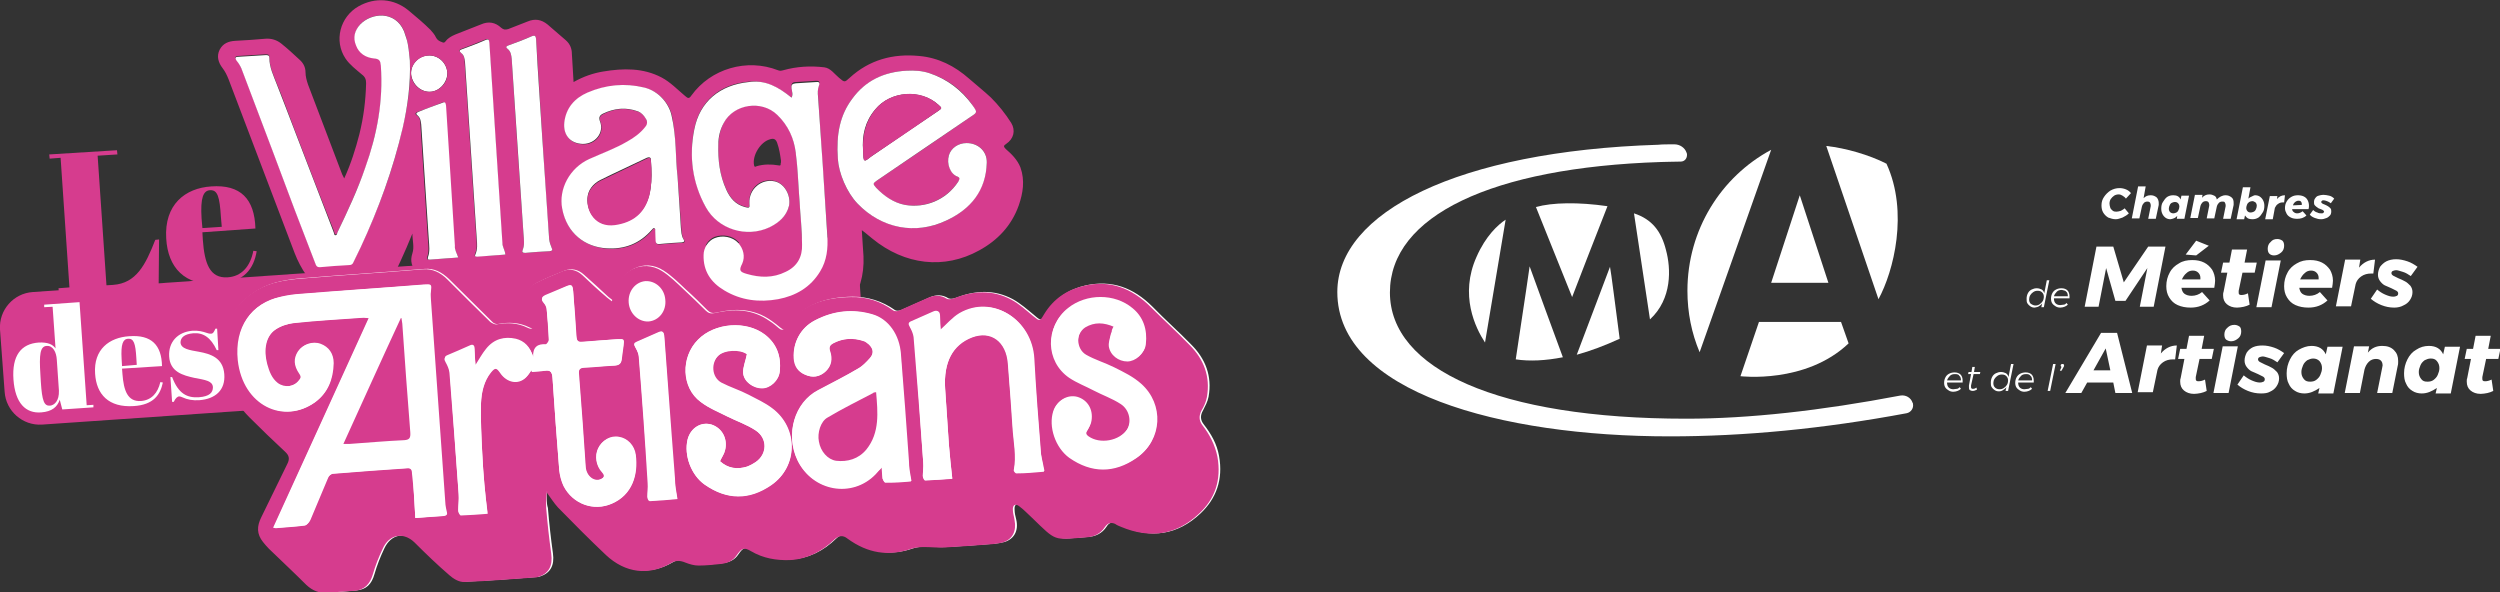 <?xml version="1.0" encoding="utf-8"?>
<!-- Generator: Adobe Illustrator 27.9.6, SVG Export Plug-In . SVG Version: 9.03 Build 54986)  -->
<svg version="1.1" id="Calque_2_00000152957792495547485470000015950691326342583995_"
	 xmlns="http://www.w3.org/2000/svg" xmlns:xlink="http://www.w3.org/1999/xlink" x="0px" y="0px" viewBox="0 0 594.1 140.8"
	 style="enable-background:new 0 0 594.1 140.8;" xml:space="preserve">
<rect x="0" y="0" width="594.1" height="140.8" fill="#333333" stroke="none"/>
<style type="text/css">
	.st0{fill:#D63C8E;}
	.st1{fill:#FFFFFF;}
	.st2{enable-background:new    ;}
	.st3{fill-rule:evenodd;clip-rule:evenodd;fill:#FFFFFF;}
</style>
<g>
	<g>
		<g>
			<path class="st0" d="M197.3,88L10,100.9c-4.6,0.3-8.6-3.2-8.9-7.8L0,78.3c-0.3-4.6,3.2-8.6,7.8-8.9l187.4-13
				c4.6-0.3,8.6,3.2,8.9,7.8l1,14.9C205.4,83.7,201.9,87.7,197.3,88"/>
			<path class="st1" d="M101.7,13.2c2.3-0.2,4.4,1.6,4.6,4c0.1,2.2-1.7,4.4-3.9,4.6c-2.3,0.2-4.4-1.7-4.7-4.1
				C97.5,15.4,99.4,13.3,101.7,13.2"/>
			<path class="st0" d="M185.6,38.2c-0.2-1.4-0.4-2.8-0.9-4.2c-0.3-0.9-0.8-1.2-1.7-0.9c-2.3,0.6-4.3,3.9-3.8,6.2
				c0.1,0.5,0.4,0.3,0.6,0.2c1.7-0.5,3.5-0.5,5.2-0.2c0.4,0.1,0.6,0,0.5-0.4C185.6,38.8,185.6,38.5,185.6,38.2 M101.7,13.2
				c-2.3,0.2-4.2,2.2-4,4.5c0.2,2.4,2.3,4.3,4.7,4.1c2.2-0.2,4.1-2.3,3.9-4.6C106.1,14.8,104.1,13,101.7,13.2 M108.9,61.2
				c-0.3-1-0.9-1.8-1-2.8c-0.4-7.4-0.9-14.9-1.4-22.3c-0.2-3.7-0.5-7.3-0.7-11c0-0.5-0.1-1-0.8-0.7c-1.9,0.8-3.9,1.5-5.8,2.2
				c-0.4,0.2-0.7,0.4-0.2,0.8c0.8,0.5,0.9,1.3,0.9,2.2c0.6,9.1,1.2,18.2,1.8,27.4c0.1,1.4,0.3,2.8-0.2,4.1c-0.1,0.3-0.1,0.6,0.4,0.6
				C104.3,61.5,106.6,61.4,108.9,61.2 M120.1,60.5c-0.1-1-0.7-1.8-0.8-2.8c-1-15.9-2.1-31.8-3.1-47.6c0-0.7-0.1-1-0.9-0.7
				c-1.9,0.8-3.7,1.5-5.6,2.2c-0.7,0.2-0.6,0.6-0.2,0.9c0.7,0.5,0.9,1.2,0.9,2.1c0.9,14,1.9,28.1,2.8,42.1c0.1,1.2,0.2,2.4-0.3,3.6
				c-0.2,0.4-0.1,0.7,0.4,0.6C115.7,60.8,117.9,60.6,120.1,60.5 M128.9,33.3C128.9,33.3,128.9,33.3,128.9,33.3c-0.5-8-1-16-1.5-24
				c-0.1-0.7-0.2-1-1-0.7c-1.9,0.8-3.7,1.5-5.6,2.2c-0.5,0.2-0.7,0.4-0.2,0.8c0.8,0.6,0.9,1.4,1,2.4c0.9,13.9,1.8,27.7,2.8,41.6
				c0.1,1.3,0.3,2.5-0.2,3.8c-0.2,0.5,0,0.8,0.6,0.7c1.9-0.2,3.9-0.3,5.8-0.4c0.6,0,0.8-0.2,0.5-0.8c-0.3-0.7-0.5-1.3-0.6-2.1
				C129.9,49.1,129.4,41.2,128.9,33.3 M161,41.8c-0.5-4.1-0.3-9.2-1.3-14.2c-0.6-3-3.1-5.9-6.5-6.7c-4.6-1.1-9.2-0.7-13.5,1.2
				c-3.1,1.3-5.1,3.6-5.5,7.1c-0.3,3,1.4,5,4.4,5.1c2.9,0.1,5.1-2.6,4.1-5.3c-0.4-1-0.1-1.5,0.7-1.9c2.7-1.4,5.6-1.6,8.4-0.5
				c0.8,0.3,1.3,0.9,1.7,1.6c0.4,0.7,0.4,1.4-0.1,2.1c-1.1,1.5-2.6,2.5-4.2,3.4c-2.9,1.7-6.1,2.8-9.1,4.2c-4.6,2.1-7.3,7.2-6.4,11.8
				c1.1,5.9,5.5,9,10.5,9.4c4.3,0.3,8-1.1,10.8-4.4c0.1-0.2,0.2-0.4,0.5-0.4c0.3,0.1,0.2,0.4,0.3,0.6c0.1,0.8,0.1,1.7,0.1,2.5
				c0,0.5,0.2,0.7,0.8,0.7c1.8-0.2,3.6-0.3,5.4-0.4c0.7,0,0.7-0.3,0.4-0.8c-0.5-0.8-0.5-1.8-0.6-2.7C161.6,50.4,161.4,46.6,161,41.8
				 M199.1,37.7c0.2,3.4,2.1,8,4.7,10.7c5.7,5.8,13.7,7.5,21.1,4c5.7-2.7,9.3-7.1,9.6-13.7c0.1-2.9-2.1-4.7-4.8-4.7
				c-2,0-3.7,1.2-4.2,2.9c-0.6,2,0.4,4.5,2.1,5.1c0.8,0.3,0.4,0.8,0.1,1.2c-2.9,4.3-7.9,6.3-12.6,5.5c-2.7-0.5-5-2-6.9-4.1
				c-0.9-0.9-0.9-1,0.2-1.7c7.4-5,14.8-10,22.2-15.1c1.7-1.1,1.6-1.1,0.5-2.8c-2.5-3.7-5.9-6.2-10.2-7.6c-1.8-0.6-3.7-0.7-5.5-0.6
				c-5.3,0.3-9.7,2.4-12.9,6.7C199.6,27.5,198.7,31.9,199.1,37.7 M97.4,14.4c-0.2-1.8-0.3-3.6-0.8-5.3c-0.2-0.6-0.4-1.2-0.6-1.8
				C93.9,2.5,88.3,3,85.7,5.7c-1.3,1.4-1.8,3.1-1,5c0.8,1.9,2.4,2.9,4.3,3.1c1.3,0.1,1.5,0.6,1.6,1.7c0.6,8.3-1,16.4-3.7,24.2
				C85,45,82.7,50,80.3,55c-0.1,0.3-0.2,0.7-0.5,0.7c-0.4,0-0.3-0.5-0.4-0.7C76.2,47,73.1,38.9,70,30.8c-1.4-3.6-2.7-7.3-4.2-10.9
				c-0.8-2-1.8-4.1-1.8-6.4c0-0.6-0.4-0.6-0.9-0.6c-2.2,0.1-4.4,0.3-6.5,0.4c-0.7,0.1-0.9,0.3-0.4,0.9c0.6,0.8,1,1.6,1.4,2.5
				c2.3,6.2,4.7,12.3,7,18.5c1.8,4.8,3.6,9.6,5.4,14.4c1.7,4.3,3.3,8.7,5,13c0.2,0.5,0.4,0.8,1,0.7c2.3-0.2,4.6-0.3,6.9-0.5
				c0.5,0,0.8-0.2,1.1-0.7c0.6-1.2,1.1-2.3,1.7-3.5c4.3-9.1,7.8-18.5,10-28.4C96.9,25.2,97.7,19.8,97.4,14.4 M188.1,23.2
				c-3.1-2.4-6.2-4.2-10.2-3.8C171.1,20,166.3,24,165,30.6c-1.3,6.4-0.4,12.7,2.7,18.5c2.9,5.3,9.8,7.4,15.2,4.8
				c2.2-1.1,4-2.5,4.6-5.1c0.5-2.5-1.1-5.2-3.4-5.8c-3.3-0.8-6.3,1.8-6,5.2c0.1,1.1,0,1.2-1.1,0.9c-2.2-0.6-3.5-2.1-4.4-4.1
				c-1.6-3.4-2-7.1-1.9-10.8c0.1-1.8,0.5-3.5,1.3-5.1c2.4-4.5,9-5.5,12.7-1.9c2.6,2.5,4,5.5,4.4,8.9c0.5,3.8,0.6,7.7,0.9,11.5
				c0.2,3.4,0.6,6.8,0.6,10.3c0,2.9-1.1,5.2-3.9,6.5c-3,1.4-6.1,1.3-9.2,0.4c-1.7-0.5-1.8-0.9-1.1-2.5c0.8-1.6,0.4-3.5-1-4.9
				c-1.3-1.4-3.7-1.8-5.6-1.1c-1.5,0.6-2.6,2.3-2.6,4c-0.1,3.8,1.8,6.6,4.9,8.4c4,2.3,8.3,2.8,12.8,2.1c4.3-0.7,7.7-2.8,10-6.6
				c1.6-2.6,1.9-5.5,1.7-8.5c-0.8-11-1.5-22-2.2-33c-0.1-0.9-0.1-1.7,0.2-2.6c0.3-0.8,0-0.9-0.7-0.9c-1.6,0.1-3.2,0.2-4.8,0.3
				c-0.8,0-1.1,0.4-1,1.2C188.2,21.7,188.4,22.4,188.1,23.2 M81.8,42.4c1.6-3.5,2.7-7,3.6-10.5c1-4,1.5-8,1.6-12.1
				c0-0.9-0.2-1.5-1-2.1c-1.4-1.2-2.9-2.3-3.9-3.8c-2.8-4.2-1.3-9.9,3.1-12.4c3.9-2.2,8.4-1.9,11.9,1c1.8,1.5,3.6,3,5.2,4.6
				c0.5,0.6,1,1.1,1.3,1.8c0.3,0.6,0.8,0.9,1.4,1.1c0.4,0.2,0.6,0.2,0.9-0.2c0.6-0.8,1.4-1.2,2.3-1.6c2-0.8,4.1-1.6,6.1-2.4
				c1.8-0.8,3.4-0.5,4.8,0.8c0.6,0.5,1,0.5,1.7,0.3c1.5-0.6,3.1-1.2,4.6-1.8c1.7-0.7,3.2-0.5,4.7,0.7c1.5,1.3,2.9,2.5,4.4,3.8
				c1,0.9,1.4,2,1.4,3.2c0.1,2.2,0.3,4.3,0.4,6.7c2.3-1.3,4.6-2.1,7-2.5c4.8-0.8,9.5-0.9,13.9,1.4c2.1,1.1,3.8,2.9,5.6,4.4
				c0.6,0.5,0.9,0.8,1.5-0.1c4.6-6.4,13.2-8.9,20.6-6c0.5,0.2,0.8,0.1,1.2,0c3.2-0.9,6.5-1.1,9.8-0.7c1.5,0.2,2.4,1.6,3.5,2.5
				c1.3,1.1,1.3,1.1,2.5,0c4.7-4.3,10.3-5.8,16.5-5.2c4.6,0.4,8.5,2.4,11.9,5.4c1.7,1.5,3.5,2.9,5.2,4.5c1.8,1.8,3.4,3.8,4.8,6
				c1.1,1.8,0.6,3.8-1.2,5c-0.6,0.4-0.7,0.6-0.1,1.2c1.4,1.2,2.8,2.6,3.5,4.4c1.1,3.1,0.6,6.1-0.4,9c-1.7,4.8-5,8.3-9.4,10.7
				c-8.3,4.6-17.7,3.5-25.4-2.8c-0.8-0.6-1.5-1.3-2.5-2c0.1,2.2,0.3,4.2,0.4,6.2c0.4,9.1-4.9,16-13.8,17.9c-7.3,1.6-14,0.3-19.7-4.7
				c-2.4-2.1-5.1-3.9-6.6-6.8c-0.7-1.3-1.5-1.6-2.8-1.4c-1.4,0.2-2.7,0.2-3.9-0.6c-0.5-0.3-0.9,0.1-1.2,0.2c-3.9,1.7-7.9,2.1-12,0.9
				c-1.9-0.6-3.6-1.5-5.2-2.7c-0.2,1.2-0.5,2.3-1.4,3.1c-1,0.8-2.1,0.9-3.3,1c-1.6,0.1-3.1,0.2-4.7,0.3c-1.1,0.1-2.1,0.2-3.2,0
				c-0.8-0.2-1.5,0.4-2.3,0.4c-1.7,0.1-3.5,0.3-5.2,0.3c-4.2,0-8.4,0.7-12.7,0.9c-1.6,0.1-2.8-0.3-4-1.4c-1.3-1.2-2.6-2.3-3.9-3.4
				c-1.5-1.3-1.9-2.9-1.3-4.7c0.5-1.5,0-3,0-4.7c-1.8,4.5-3.8,8.7-5.8,12.8c-0.8,1.7-2.2,2.5-4,2.6c-2.4,0.1-4.8,0.3-7.3,0.5
				c-1.4,0.1-2.6-0.3-3.7-1.2c-0.1-0.1-0.2-0.1-0.2-0.2c-3.2-2.7-5.5-6-7-9.9c-5.2-13.8-10.5-27.5-15.7-41.3c-0.4-1-0.8-1.8-1.4-2.6
				c-1-1.3-1.5-2.8-0.7-4.4c0.8-1.5,2.1-2,3.7-2.1c2.4-0.1,4.8-0.3,7.2-0.5c1.4-0.1,2.7,0.3,3.8,1.2c1.5,1.2,2.9,2.5,4.3,3.8
				c0.9,0.8,1.4,1.8,1.4,3c0,1,0.3,2,0.6,2.9c2.7,7.1,5.4,14.2,8.1,21.3C81.4,41.7,81.6,41.9,81.8,42.4"/>
			<path class="st1" d="M188.1,23.2c0.4-0.7,0.1-1.5,0-2.2c-0.1-0.8,0.1-1.1,1-1.2c1.6-0.1,3.2-0.2,4.8-0.3c0.7-0.1,1,0.1,0.7,0.9
				c-0.3,0.8-0.3,1.7-0.2,2.6c0.8,11,1.5,22,2.2,33c0.2,3-0.1,5.9-1.7,8.5c-2.3,3.8-5.8,5.8-10,6.6c-4.5,0.8-8.8,0.3-12.8-2.1
				c-3.2-1.9-5-4.6-4.9-8.4c0-1.7,1.1-3.4,2.6-4c1.9-0.8,4.3-0.3,5.6,1.1c1.3,1.4,1.7,3.3,1,4.9c-0.8,1.6-0.7,2,1.1,2.5
				c3.1,0.9,6.2,1,9.2-0.5c2.8-1.3,4-3.6,3.9-6.5c0-3.4-0.4-6.8-0.6-10.3c-0.3-3.8-0.4-7.7-0.9-11.5c-0.4-3.4-1.8-6.5-4.4-9
				c-3.7-3.6-10.3-2.6-12.7,1.9c-0.9,1.6-1.3,3.4-1.3,5.1c-0.1,3.7,0.3,7.3,1.9,10.8c0.9,2,2.2,3.5,4.4,4.1c1.1,0.3,1.2,0.2,1.1-0.9
				c-0.2-3.3,2.8-5.9,6-5.2c2.3,0.5,3.9,3.3,3.4,5.8c-0.6,2.5-2.4,4-4.6,5.1c-5.5,2.6-12.3,0.5-15.2-4.8c-3.2-5.8-4-12.1-2.7-18.5
				c1.3-6.6,6.1-10.5,12.9-11.2C181.9,18.9,185,20.7,188.1,23.2"/>
			<path class="st1" d="M97.4,14.4c0.2,5.4-0.5,10.8-1.7,16c-2.3,9.8-5.7,19.2-10,28.4c-0.6,1.2-1.1,2.3-1.7,3.5
				c-0.2,0.5-0.5,0.7-1.1,0.7c-2.3,0.1-4.6,0.3-6.9,0.5c-0.6,0-0.8-0.2-1-0.7c-1.7-4.3-3.3-8.7-5-13c-1.8-4.8-3.6-9.6-5.4-14.4
				c-2.3-6.2-4.7-12.3-7-18.5c-0.3-0.9-0.8-1.8-1.4-2.5c-0.4-0.6-0.3-0.9,0.4-0.9c2.2-0.1,4.4-0.3,6.5-0.4c0.5,0,0.9,0,0.9,0.6
				c0,2.3,1,4.3,1.8,6.4c1.4,3.6,2.8,7.2,4.2,10.9c3.1,8.1,6.2,16.1,9.3,24.2c0.1,0.3,0.1,0.7,0.4,0.7c0.4,0,0.4-0.4,0.5-0.7
				c2.4-5,4.8-10.1,6.6-15.4c2.8-7.8,4.3-15.8,3.7-24.2c-0.1-1.1-0.3-1.6-1.6-1.7c-2-0.2-3.6-1.2-4.3-3.1c-0.8-1.9-0.3-3.6,1-5
				C88.3,3,93.9,2.5,96,7.4c0.2,0.6,0.4,1.2,0.6,1.8C97.1,10.8,97.2,12.6,97.4,14.4"/>
			<path class="st1" d="M205.1,35.8c0,0.5,0.1,1.1,0.1,1.7c0.1,0.7,0.4,0.8,0.9,0.4c0.5-0.4,1-0.8,1.5-1.1c5.1-3.5,10.2-7,15.3-10.4
				c1-0.7,1-0.7,0.1-1.5c-4.2-3.8-11.4-3.3-15,1.1C205.6,28.8,204.8,32.1,205.1,35.8 M199.1,37.7c-0.4-5.8,0.5-10.3,3.4-14.2
				c3.2-4.4,7.6-6.4,12.9-6.7c1.9-0.1,3.7,0,5.5,0.6c4.2,1.4,7.6,4,10.2,7.6c1.2,1.7,1.2,1.7-0.5,2.8c-7.4,5-14.8,10.1-22.2,15.1
				c-1,0.7-1,0.8-0.2,1.7c1.9,2,4.2,3.6,6.9,4.1c4.7,0.8,9.7-1.1,12.6-5.5c0.2-0.4,0.6-0.9-0.1-1.2c-1.8-0.6-2.7-3.1-2.1-5.1
				c0.5-1.7,2.2-2.9,4.2-2.9c2.7,0,4.9,1.9,4.8,4.7c-0.2,6.6-3.8,11-9.6,13.7c-7.4,3.5-15.4,1.9-21.1-4
				C201.2,45.7,199.3,41.1,199.1,37.7"/>
			<path class="st1" d="M154.8,40c0-0.6-0.1-1.2-0.1-1.8c0-0.7-0.2-1-1-0.7c-3.7,1.8-7.5,3.5-11.1,5.3c-1.7,0.9-2.9,2.4-3,4.3
				c-0.2,3.1,2,6.8,6.5,6.2c4.3-0.6,7.1-2.8,8.2-7C154.8,44.3,154.9,42.2,154.8,40 M161,41.8c0.3,4.8,0.6,8.6,0.8,12.3
				c0.1,0.9,0.1,1.9,0.6,2.7c0.3,0.5,0.3,0.7-0.4,0.8c-1.8,0.1-3.6,0.2-5.4,0.4c-0.6,0-0.7-0.2-0.8-0.7c0-0.8-0.1-1.7-0.1-2.5
				c0-0.2,0.1-0.5-0.3-0.6c-0.2,0-0.3,0.2-0.5,0.4c-2.9,3.3-6.5,4.7-10.8,4.4c-5-0.3-9.4-3.5-10.5-9.4c-0.9-4.7,1.8-9.7,6.4-11.8
				c3.1-1.4,6.2-2.5,9.1-4.2c1.6-0.9,3-1.9,4.2-3.4c0.6-0.7,0.6-1.4,0.1-2.1c-0.4-0.7-1-1.3-1.7-1.6c-2.9-1.1-5.7-0.8-8.4,0.5
				c-0.8,0.4-1.1,0.9-0.7,1.9c1,2.6-1.1,5.3-4.1,5.3c-3-0.1-4.7-2.1-4.4-5.1c0.4-3.5,2.5-5.8,5.5-7.1c4.4-1.9,8.9-2.3,13.5-1.2
				c3.4,0.8,5.9,3.8,6.5,6.7C160.8,32.6,160.5,37.8,161,41.8"/>
			<path class="st1" d="M128.9,33.3c0.5,7.8,1.1,15.7,1.6,23.5c0.1,0.8,0.3,1.4,0.6,2.1c0.3,0.6,0.1,0.7-0.5,0.8
				c-1.9,0.1-3.9,0.2-5.8,0.4c-0.6,0-0.8-0.2-0.6-0.7c0.5-1.2,0.3-2.5,0.2-3.8c-0.9-13.9-1.9-27.7-2.8-41.6c-0.1-0.9-0.2-1.8-1-2.4
				c-0.5-0.4-0.3-0.6,0.2-0.8c1.9-0.7,3.8-1.4,5.6-2.2c0.8-0.3,0.9,0,1,0.7C127.8,17.3,128.4,25.3,128.9,33.3
				C128.9,33.3,128.9,33.3,128.9,33.3"/>
			<path class="st1" d="M120.1,60.5c-2.2,0.2-4.5,0.3-6.7,0.5c-0.6,0-0.6-0.2-0.4-0.6c0.5-1.2,0.4-2.4,0.3-3.6
				c-0.9-14-1.9-28.1-2.8-42.1c-0.1-0.8-0.2-1.6-0.9-2.1c-0.5-0.4-0.5-0.7,0.2-0.9c1.9-0.7,3.8-1.4,5.6-2.2c0.8-0.3,0.8,0,0.9,0.7
				c1,15.9,2.1,31.8,3.1,47.6C119.4,58.7,120,59.4,120.1,60.5"/>
			<path class="st1" d="M108.9,61.2c-2.3,0.2-4.6,0.3-6.8,0.5c-0.5,0-0.5-0.2-0.4-0.6c0.5-1.3,0.3-2.7,0.2-4.1
				c-0.6-9.1-1.2-18.2-1.8-27.4c-0.1-0.9-0.2-1.6-0.9-2.2c-0.5-0.4-0.2-0.6,0.2-0.8c1.9-0.8,3.9-1.5,5.8-2.2
				c0.7-0.3,0.7,0.2,0.8,0.7c0.2,3.7,0.5,7.3,0.7,11c0.5,7.4,0.9,14.9,1.4,22.3C108,59.4,108.6,60.2,108.9,61.2"/>
			<path class="st0" d="M205.1,35.8c-0.2-3.6,0.6-7,2.9-9.8c3.6-4.4,10.8-5,15-1.1c0.9,0.8,0.9,0.8-0.1,1.5
				c-5.1,3.5-10.2,7-15.3,10.4c-0.5,0.3-1,0.8-1.5,1.1c-0.6,0.4-0.9,0.3-0.9-0.4C205.1,36.9,205.1,36.3,205.1,35.8"/>
			<path class="st0" d="M154.8,40c0.1,2.2,0,4.4-0.5,6.5c-1.1,4.2-3.9,6.4-8.2,7c-4.6,0.6-6.7-3.2-6.5-6.2c0.1-1.9,1.3-3.4,3-4.3
				c3.7-1.8,7.4-3.5,11.1-5.3c0.8-0.4,1-0.1,1,0.7C154.7,38.8,154.8,39.4,154.8,40"/>
			<path class="st1" d="M153.4,67c2.4-0.2,4.5,1.8,4.7,4.4c0.2,2.7-1.6,5-4,5.2c-2.3,0.2-4.5-1.9-4.7-4.5
				C149.2,69.4,151,67.1,153.4,67"/>
			<path class="st1" d="M129.9,116.9c0.1,0,0.3,0,0.4-0.1c0.9,1.2,1.6,2.6,2.7,3.6c3.7,3.8,7.5,7.6,11.4,11.3
				c4.6,4.4,10.2,5,15.5,1.9c1.2-0.7,2.2-0.6,3.4-0.1c1,0.4,2.1,0.7,3.1,0.7c1.8,0,3.7-0.2,5.5-0.4c1.4-0.2,2.7-0.7,3.6-2.1
				c1.2-1.7,1.6-1.8,3.4-0.9c2.9,1.6,6,2.2,9.2,2.1c4.1-0.2,7.6-2,10.6-4.9c1-1,2-1.1,3.1-0.2c4.7,3.5,9.8,4.4,15.2,2.5
				c0.9-0.3,2-0.4,3-0.4c1.6,0,3.2,0.2,4.9,0.1c3.8-0.2,7.7-0.5,11.5-0.8c0.8-0.1,1.5-0.2,2.3-0.4c2.3-0.7,3.4-2.7,2.8-5.3
				c-0.2-0.8-0.4-1.6-0.4-2.4c-0.1-1.2,0.6-1.7,1.5-0.9c1.1,0.8,2,1.8,3,2.7c6,5.8,5.1,5.3,12.9,4.7c1.8-0.1,3.4-0.8,4.5-2.5
				c0.6-1,1.4-1.1,2.4-0.7c0.5,0.2,1,0.4,1.4,0.7c6.7,2.9,13,2.1,18.5-3.1c3.7-3.5,5.4-8,4.4-13.6c-0.5-2.9-1.9-5.3-3.6-7.5
				c-0.9-1.1-0.9-2.2-0.2-3.4c0.5-1,1.1-2.1,1.3-3.2c0.9-5-0.8-9.1-4.1-12.4c-3-3.1-6.2-5.9-9.2-9c-4.6-4.6-9.7-6.4-15.8-5.1
				c-4,0.9-7.3,3-9.6,6.8c-1,1.7-1.1,1.7-2.6,0.4c-1.7-1.4-3.4-2.9-5.2-3.9c-4.5-2.4-9-2.1-13.6-0.3c-0.5,0.2-1.2,0.3-1.7,0.1
				c-1.4-0.9-2.9-0.9-4.3-0.3c-2.3,1-4.6,2.1-7,3.1c-0.4,0.2-1.1,0.2-1.4,0c-3.1-2.2-6.5-3.2-10.1-3.2c-6,0.1-11.6,1.6-15.6,7.2
				c-0.5,0.7-0.9,0.7-1.5,0.2c-0.7-0.6-1.5-1.2-2.2-1.7c-4.1-2.9-8.6-3-13.1-1.9c-0.9,0.2-1.5,0-2.1-0.6c-1.7-1.7-3.3-3.3-5.1-4.9
				c-1.7-1.6-3.4-3.3-5.3-4.5c-4.6-3-10.1-0.2-11.4,5.5c-0.1,0.5-0.3,1-0.5,1.7c-0.6-0.5-1.1-0.8-1.5-1.2c-1.8-1.7-3.6-3.3-5.5-5
				c-1.4-1.3-3-1.6-4.6-1c-2.2,0.9-4.5,1.8-6.6,2.9c-2.3,1.1-2.8,3.6-1.6,6.1c0.5,1.1,0.7,2.3,1,3.5c0.2,1.1-0.2,1.5-1.2,1
				c-2.4-1.2-4.9-1.3-7.5-0.8c-0.4,0.1-1.1-0.2-1.4-0.6c-3.4-3.3-6.8-6.8-10.2-10.1c-1.7-1.6-3.5-2.6-5.8-2.4
				c-9.6,0.8-19.2,1.4-28.9,2.2c-3.6,0.3-7.2,0.8-10.5,2.7c-4.8,2.8-7.8,6.9-8.2,13.1c-0.5,6.9,1.7,12.6,6.4,17.2
				c2.8,2.8,5.5,5.5,8.4,8.1c1,0.9,1.2,1.7,0.6,2.9c-2.1,4.2-4.1,8.5-6.2,12.7c-1.1,2.2-1,4,0.4,5.9c0.4,0.6,0.9,1.1,1.4,1.6
				c2.9,2.9,5.9,5.7,8.9,8.6c1.4,1.4,3.1,2,5,1.9c2.2-0.1,4.3-0.3,6.5-0.5c2.3-0.2,3.6-1.4,4.3-3.9c0.6-2.1,1.4-4.1,2.3-6
				c1.6-3.5,4.9-4.1,7.6-1.6c2.8,2.6,5.4,5.3,8.3,7.8c1,0.9,2.4,1.6,3.6,1.6c5.7-0.2,11.4-0.7,17.1-1.1c0.1,0,0.2-0.1,0.4-0.1
				c2.5-0.8,3.5-2.6,3.1-5.5c-0.5-3.6-0.9-7.2-1.2-10.8C129.8,119.5,130,118.2,129.9,116.9"/>
			<path class="st0" d="M153.4,66.8c-2.4,0.2-4.2,2.4-4,5.1c0.2,2.6,2.3,4.6,4.7,4.5c2.5-0.2,4.3-2.5,4-5.2
				C157.9,68.6,155.8,66.7,153.4,66.8 M160.9,118.5c-0.3-1.8-0.6-3.4-0.7-5c-0.3-3.5-0.5-7-0.8-10.5c-0.5-7.6-1.1-15.3-1.6-22.9
				c-0.1-1.4-0.4-1.6-1.5-1.1c-1.7,0.7-3.3,1.5-5,2.2c-0.7,0.3-0.8,0.6-0.3,1.4c0.4,0.7,0.8,1.5,0.8,2.3c0.8,10,1.5,19.9,2.1,29.9
				c0.1,1.1-0.1,2.2-0.1,3.2c0,0.4,0.3,1,0.4,1C156.5,118.8,158.8,118.7,160.9,118.5 M248.1,112.1c-0.3-1.6-0.6-2.9-0.7-4.2
				c-0.6-7.6-1.2-15.1-1.6-22.7C245.3,76,236,70,228.2,74.5c-1.7,1-3.1,2.6-4.6,4c-0.1-1-0.2-2.1-0.2-3.3c0-1.1-0.4-1.5-1.4-1.1
				c-1.7,0.8-3.5,1.5-5.2,2.3c-0.7,0.3-0.8,0.6-0.4,1.4c0.4,0.7,0.8,1.6,0.9,2.4c0.8,9.9,1.4,19.8,2.1,29.8c0.1,1.1-0.1,2.2-0.1,3.2
				c0,0.4,0.4,1.1,0.6,1c2.2-0.1,4.4-0.3,6.4-0.4c-0.3-2.8-0.6-5.4-0.8-8c-0.3-4.5-0.6-8.9-0.9-13.4c-0.4-6.3,1.8-10.4,6.4-12.2
				c4.5-1.7,8.1,1,8.5,6.2c0.4,5,0.8,10.1,1.1,15.1c0.2,3.4,1,6.9,0.3,10.3c0,0.2,0.4,0.7,0.6,0.7
				C243.7,112.5,245.9,112.3,248.1,112.1 M177.5,84.1c-0.3,1.6-1,3.1-0.9,4.5c0.1,2.1,2.4,3.7,4.5,3.7c2,0,4-1.9,4.2-4
				c0.4-3.6-0.8-6.6-3.5-8.7c-4.4-3.5-11.9-2.9-15.9,1.1c-4.2,4.2-4,11.5,0.6,14.8c2,1.5,4.3,2.4,6.4,3.5c2.2,1.1,4.6,1.9,6.7,3.3
				c2.8,1.9,2.7,5.6,0,7.5c-0.6,0.4-1.4,0.8-2.1,1.1c-2.3,0.7-4.5,0.4-6.4-1.3c0.4-0.9,1-1.7,1.2-2.6c0.7-2.7-0.8-5.3-3.2-6.1
				c-2.5-0.8-5,0.8-5.7,3.5c-0.9,3.7,0.8,8.4,4,10.7c5.3,3.7,10.6,3.7,15.9,0.1c6.4-4.3,6.5-13.5,0.2-18.2c-1.7-1.3-3.7-2.2-5.6-3.2
				c-2.1-1.1-4.4-1.8-6.5-2.9c-2.3-1.3-2.5-4.7-0.6-6.5C172.2,83,175.9,82.9,177.5,84.1 M264.8,77.7c-0.3,0.7-0.6,1.1-0.8,1.6
				c-0.2,1-0.6,2-0.5,3c0.3,2.1,2.3,3.6,4.4,3.6c1.9,0,4-1.8,4.2-3.8c0.4-3.5-0.6-6.4-3.1-8.6c-4.2-3.5-10.9-3.5-15.3,0
				c-5.4,4.2-5.3,12.4,0.4,16.3c1.8,1.2,3.9,2,5.8,3c2.1,1.1,4.4,1.9,6.4,3.2c2.2,1.4,2.7,4.4,1.4,6.3c-1.9,2.8-6.6,3.6-9.2,1.7
				c-0.7-0.5-0.7-0.9-0.2-1.6c0.4-0.6,0.8-1.4,0.9-2.2c0.4-2.7-1.1-4.9-3.4-5.6c-2.3-0.7-4.7,0.7-5.5,3.1c-1.2,3.7,0.5,8.7,3.8,11.1
				c5.3,3.7,10.7,3.7,15.9,0.1c6-4.1,6.5-12.5,1-17.4c-1.9-1.7-4.2-2.8-6.4-3.9c-2.2-1.1-4.5-1.8-6.6-3c-2.4-1.3-2.5-5.2-0.1-6.8
				C260.1,76.5,262.3,76.6,264.8,77.7 M216.5,114.4c-0.3-1.8-0.6-3.2-0.7-4.7c-0.6-8.4-1.2-16.9-1.8-25.3c-0.4-4.7-3-8.5-6.7-9.6
				c-4.7-1.4-9.3-0.9-13.7,1.4c-3.4,1.7-5.2,5.3-5,8.9c0.1,1.9,1,3.2,2.6,3.9c1.8,0.8,3.6,0.6,5-0.8c1.3-1.2,1.6-2.9,1-4.7
				c-0.3-1,0-1.6,0.7-1.9c2.4-1.2,4.8-1.4,7.4-0.5c0.4,0.1,0.8,0.5,1.2,0.8c1.1,1.1,1.2,2.2,0.2,3.3c-0.8,0.9-1.7,1.9-2.8,2.4
				c-3.1,1.8-6.3,3.4-9.5,5.1c-5.6,2.9-7.8,10.4-4.9,16.5c3.5,7.4,13,9.1,18.5,3.4c0.4-0.4,0.9-0.9,1.5-1.6c0.1,1.1,0.1,1.9,0.2,2.7
				c0.1,0.3,0.4,0.9,0.6,0.9C212.4,114.8,214.5,114.6,216.5,114.4 M115.8,121.8c-0.3-2.5-0.5-4.7-0.7-6.9c-0.2-2.4-0.4-4.8-0.5-7.3
				c-0.2-3.9-0.4-7.9-0.3-11.8c0.1-2.7,0.7-5.4,2.4-7.5c1-1.2,1.3-1.2,2.2,0.2c1.6,2.3,4.2,2.8,6.1,1.1c0.5-0.5,0.9-1.1,1.3-1.7
				c0,0.1,0.1,0.2,0.1,0.4c1-0.1,2.1-0.1,3.1-0.2c1.3-0.2,1.7,0.3,1.8,1.7c0.5,7.3,1,14.6,1.6,21.9c0.1,1.3,0.5,2.7,1,3.8
				c2.2,4.3,7.2,6.1,11.4,4.2c4.9-2.1,6.3-6.9,5.7-11.5c-0.3-2.3-2-4-4-4.3c-2-0.3-4,0.8-4.9,2.7c-0.8,1.8-0.5,4.1,1,5.7
				c0.7,0.8,0.4,1.2-0.3,1.6c-1.6,0.8-3.5-0.6-3.7-2.8c-0.5-7.4-1-14.7-1.6-22.1c-0.1-1.1,0.2-1.5,1.2-1.6c2.5-0.1,4.9-0.4,7.4-0.5
				c1.1-0.1,1.5-0.5,1.6-1.7c0.1-1,0.2-2,0.4-3c0.2-1.5,0.1-1.6-1.3-1.6c-2.8,0.2-5.6,0.4-8.4,0.6c-1.1,0.1-1.4-0.2-1.5-1.4
				c-0.2-3.6-0.5-7.1-0.7-10.7c-0.1-1.4-0.4-1.6-1.6-1.1c-1.7,0.7-3.3,1.4-5,2.1c-0.8,0.4-1.1,0.8-0.4,1.7c0.3,0.4,0.7,0.9,0.7,1.4
				c0.2,2.5,0.4,5,0.5,7.6c0,0.3-0.5,1-0.7,1c-1.8-0.1-3.1,0.5-3,3c-0.7-2.4-2.1-3.8-4.1-4.3c-2.7-0.6-5.2,0-7.1,2.4
				c-0.9,1.1-1.6,2.4-2.5,3.8c-0.1-1.3-0.2-2.5-0.2-3.7c0-1-0.4-1.3-1.2-0.9c-1.8,0.8-3.6,1.6-5.3,2.3c-0.7,0.3-0.7,0.7-0.3,1.4
				c0.4,0.7,0.8,1.6,0.9,2.4c0.7,9.7,1.4,19.4,2.1,29.1c0.1,1.3-0.1,2.6-0.1,3.9c0,0.4,0.4,1,0.6,1
				C111.6,122.2,113.8,122,115.8,121.8 M98.7,123.1c1.8-0.1,3.8-0.3,5.9-0.4c1.6-0.1,1.6-0.1,1.2-1.8c-0.1-0.5-0.2-1.1-0.2-1.7
				c-1.1-16-2.3-32-3.4-48c0-0.6-0.1-1.2,0-1.7c0.2-1.9,0.2-1.9-1.6-1.8c-9.7,0.7-19.4,1.4-29.1,2.2c-1.7,0.1-3.3,0.4-4.9,0.7
				c-7,1.6-10.9,7.2-10.1,15c1.2,10.9,11,15.3,18.3,10c2.9-2.1,4.3-5.3,4.3-9.2c0-2.2-1.2-3.9-3.1-4.6c-1.9-0.6-4.1,0.1-5.2,1.7
				c-1.1,1.7-1,3.4,0.3,5.3c0.5,0.7,0.4,1.1-0.1,1.6c-1.2,1.6-3.6,1.9-5.2,0.7c-1.5-1.1-2-2.8-2.5-4.5c-0.9-3.4-0.2-6.6,2-8.2
				c1.3-0.9,2.9-1.4,4.4-1.6c5.6-0.6,11.2-0.9,16.7-1.3c0.3,0,0.6,0.1,1.2,0.1c-7.6,16.7-15.1,33.2-22.7,49.8c0.2,0,0.6,0.2,0.9,0.1
				c2.2-0.2,4.4-0.3,6.6-0.6c0.5-0.1,1-0.8,1.2-1.3c1.4-3.3,2.7-6.7,4.2-10c0.2-0.5,0.9-1,1.3-1c5.9-0.5,11.8-0.9,17.6-1.3
				c0.8-0.1,1.2,0.2,1.2,1.2C98.3,115.9,98.5,119.4,98.7,123.1 M129.9,116.9c0,1.3-0.2,2.6-0.1,3.9c0.3,3.6,0.7,7.2,1.2,10.8
				c0.4,2.9-0.6,4.7-3.1,5.5c-0.1,0-0.2,0.1-0.4,0.1c-5.7,0.4-11.4,0.9-17.1,1.1c-1.2,0.1-2.6-0.7-3.6-1.6c-2.9-2.5-5.6-5.1-8.3-7.8
				c-2.7-2.6-6.1-1.9-7.6,1.6c-0.9,1.9-1.7,3.9-2.3,6c-0.7,2.4-2.1,3.7-4.3,3.9c-2.2,0.1-4.3,0.3-6.5,0.5c-1.9,0.1-3.5-0.5-5-1.9
				c-2.9-2.9-5.9-5.7-8.9-8.6c-0.5-0.5-1-1.1-1.4-1.6c-1.5-1.9-1.5-3.7-0.4-5.9c2.1-4.2,4.1-8.5,6.2-12.7c0.6-1.2,0.4-2-0.6-2.9
				c-2.8-2.6-5.6-5.3-8.4-8.1c-4.6-4.6-6.9-10.3-6.4-17.2c0.5-6.2,3.5-10.3,8.2-13.1c3.3-1.9,6.9-2.4,10.5-2.7
				c9.6-0.8,19.2-1.4,28.9-2.2c2.3-0.2,4.2,0.8,5.8,2.4c3.4,3.4,6.8,6.8,10.2,10.1c0.4,0.3,1,0.6,1.4,0.6c2.6-0.5,5.1-0.4,7.5,0.8
				c1,0.5,1.4,0.1,1.2-1c-0.2-1.2-0.4-2.4-1-3.5c-1.2-2.5-0.6-5,1.6-6.1c2.2-1.1,4.4-2,6.6-2.9c1.6-0.6,3.2-0.3,4.6,1
				c1.8,1.7,3.6,3.4,5.5,5c0.4,0.4,0.9,0.7,1.5,1.2c0.2-0.7,0.4-1.2,0.5-1.7c1.3-5.7,6.8-8.4,11.4-5.5c1.9,1.2,3.6,2.9,5.3,4.5
				s3.4,3.2,5.1,4.9c0.6,0.6,1.2,0.8,2.1,0.6c4.6-1.1,9-1,13.1,1.9c0.8,0.5,1.5,1.1,2.2,1.7c0.6,0.5,1,0.5,1.5-0.2
				c3.9-5.6,9.5-7.1,15.6-7.2c3.6-0.1,7,0.9,10.1,3.2c0.3,0.2,1,0.2,1.4,0c2.3-1,4.6-2.1,7-3.1c1.4-0.6,2.9-0.6,4.3,0.3
				c0.4,0.2,1.1,0.1,1.7-0.1c4.5-1.8,9.1-2.1,13.6,0.3c1.9,1,3.5,2.5,5.2,3.9c1.6,1.3,1.6,1.3,2.6-0.4c2.3-3.8,5.6-5.9,9.6-6.8
				c6-1.4,11.2,0.5,15.8,5.1c3,3,6.2,5.9,9.2,9c3.3,3.3,5,7.4,4.1,12.4c-0.2,1.1-0.7,2.2-1.3,3.2c-0.6,1.2-0.6,2.3,0.2,3.4
				c1.7,2.2,3,4.6,3.6,7.5c1,5.6-0.6,10.1-4.4,13.6c-5.5,5.2-11.8,5.9-18.5,3.1c-0.5-0.2-1-0.4-1.4-0.7c-0.9-0.4-1.7-0.3-2.4,0.7
				c-1.1,1.7-2.7,2.4-4.5,2.5c-7.9,0.6-6.9,1.1-12.9-4.7c-1-0.9-1.9-1.9-3-2.7c-0.9-0.7-1.6-0.3-1.5,0.9c0,0.8,0.3,1.6,0.4,2.4
				c0.5,2.6-0.5,4.6-2.8,5.3c-0.7,0.2-1.5,0.3-2.3,0.4c-3.8,0.3-7.7,0.6-11.5,0.8c-1.6,0.1-3.2-0.1-4.9-0.1c-1,0-2.1,0.1-3,0.4
				c-5.4,1.9-10.4,1.1-15.2-2.4c-1.1-0.9-2.1-0.7-3.1,0.2c-3,2.9-6.6,4.7-10.6,4.9c-3.2,0.1-6.3-0.4-9.2-2.1c-1.7-1-2.2-0.8-3.4,0.9
				c-0.9,1.4-2.2,1.9-3.6,2.1c-1.8,0.2-3.7,0.4-5.5,0.4c-1,0-2.1-0.3-3.1-0.7c-1.2-0.5-2.3-0.6-3.4,0.1c-5.3,3.1-10.9,2.4-15.5-1.9
				c-3.9-3.7-7.6-7.4-11.4-11.3c-1-1.1-1.8-2.4-2.7-3.6C130.2,116.8,130.1,116.8,129.9,116.9"/>
			<path class="st1" d="M95.4,75.6c-0.1,0-0.2-0.1-0.3-0.1l-13.7,30c0.7,0,1,0,1.4,0c4.4-0.3,8.8-0.7,13.1-0.9
				c1.2-0.1,1.6-0.5,1.4-1.9c-0.7-8.6-1.2-17.2-1.9-25.8C95.5,76.5,95.5,76.1,95.4,75.6 M98.7,123.1c-0.2-3.8-0.4-7.2-0.6-10.7
				c-0.1-0.9-0.4-1.2-1.2-1.2c-5.9,0.4-11.8,0.8-17.6,1.3c-0.5,0-1.1,0.5-1.3,1c-1.4,3.3-2.8,6.7-4.2,10c-0.2,0.5-0.8,1.2-1.2,1.3
				c-2.2,0.3-4.4,0.4-6.6,0.6c-0.3,0-0.6-0.1-0.9-0.1c7.5-16.6,15.1-33.1,22.7-49.8c-0.5,0-0.8-0.1-1.2-0.1
				c-5.6,0.4-11.2,0.7-16.7,1.3c-1.5,0.2-3.1,0.7-4.4,1.6c-2.3,1.5-2.9,4.8-2,8.2c0.5,1.8,1.1,3.4,2.5,4.5c1.6,1.2,4,1,5.2-0.7
				c0.4-0.5,0.5-0.9,0.1-1.6c-1.4-1.9-1.4-3.6-0.3-5.3c1-1.6,3.3-2.4,5.2-1.7c1.9,0.7,3.1,2.3,3.1,4.6c-0.1,3.9-1.4,7-4.3,9.2
				c-7.3,5.3-17.1,1-18.3-10c-0.8-7.8,3-13.5,10.1-15c1.6-0.4,3.3-0.6,4.9-0.7c9.7-0.8,19.4-1.4,29.1-2.2c1.8-0.1,1.8-0.1,1.6,1.8
				c-0.1,0.6,0,1.1,0,1.7c1.1,16,2.3,32,3.4,48c0,0.6,0.1,1.1,0.2,1.7c0.4,1.7,0.5,1.7-1.2,1.8C102.6,122.8,100.5,122.9,98.7,123.1"
				/>
			<path class="st1" d="M115.9,122.1c-2.1,0.2-4.2,0.3-6.4,0.4c-0.2,0-0.6-0.7-0.6-1c0-1.3,0.2-2.6,0.1-3.9
				c-0.7-9.7-1.4-19.4-2.2-29.1c-0.1-0.8-0.5-1.7-0.9-2.4c-0.4-0.7-0.4-1.1,0.3-1.4c1.8-0.8,3.6-1.6,5.3-2.3
				c0.8-0.4,1.2-0.1,1.2,0.9c0.1,1.2,0.2,2.3,0.3,3.7c0.9-1.4,1.6-2.7,2.5-3.8c1.9-2.4,4.4-3,7.1-2.4c2,0.4,3.4,1.8,4.2,4.2
				c-0.1-2.5,1.1-3.1,3-3c0.2,0,0.7-0.7,0.7-1c-0.1-2.5-0.3-5-0.6-7.6c-0.1-0.5-0.4-1.1-0.7-1.4c-0.7-0.8-0.5-1.3,0.4-1.7
				c1.7-0.7,3.3-1.4,5-2.2c1.2-0.5,1.4-0.3,1.6,1.1c0.3,3.6,0.6,7.1,0.8,10.7c0.1,1.2,0.4,1.5,1.5,1.4c2.8-0.3,5.6-0.5,8.4-0.7
				c1.4-0.1,1.5,0,1.3,1.5c-0.1,1-0.3,2-0.4,3c-0.1,1.2-0.5,1.6-1.6,1.7c-2.5,0.1-4.9,0.4-7.4,0.5c-1,0.1-1.3,0.4-1.2,1.6
				c0.6,7.4,1.1,14.7,1.6,22.1c0.2,2.2,2.1,3.6,3.7,2.8c0.7-0.3,1-0.8,0.3-1.6c-1.5-1.6-1.9-3.9-1-5.7c0.9-1.9,2.9-3.1,4.9-2.7
				c2,0.3,3.7,2,4,4.3c0.6,4.7-0.8,9.5-5.7,11.6c-4.3,1.8-9.2,0.1-11.4-4.2c-0.6-1.1-0.9-2.5-1.1-3.8c-0.6-7.3-1.1-14.6-1.6-21.9
				c-0.1-1.4-0.5-1.9-1.8-1.7c-1,0.2-2.1,0.2-3.1,0.3c0-0.1-0.1-0.2-0.1-0.4c-0.4,0.6-0.8,1.2-1.3,1.7c-1.8,1.8-4.5,1.3-6.1-1
				c-0.9-1.3-1.2-1.4-2.2-0.2c-1.7,2.1-2.3,4.8-2.4,7.5c-0.1,3.9,0.1,7.9,0.3,11.8c0.1,2.4,0.3,4.8,0.5,7.3
				C115.3,117.4,115.6,119.6,115.9,122.1"/>
			<path class="st1" d="M208.2,93.2c-0.4,0.1-0.6,0-0.8,0.1c-3.6,1.9-7.2,3.8-10.7,5.9c-1.6,1-2.5,3.7-2.1,5.7
				c0.5,2.4,2.1,4.3,4.1,4.6c2.8,0.3,5.4-0.3,7.2-2.7C209.2,102.8,208.6,98,208.2,93.2 M216.6,114.3c-2.1,0.2-4.1,0.3-6.2,0.4
				c-0.2,0-0.5-0.6-0.6-0.9c-0.1-0.8-0.1-1.6-0.2-2.7c-0.6,0.6-1.1,1.1-1.5,1.6c-5.6,5.8-15,4.1-18.6-3.3
				c-2.9-6.1-0.7-13.6,4.9-16.6c3.2-1.7,6.4-3.3,9.5-5.2c1-0.6,1.9-1.5,2.8-2.5c1-1.1,0.9-2.3-0.2-3.3c-0.4-0.3-0.8-0.7-1.2-0.8
				c-2.5-0.8-5-0.7-7.3,0.6c-0.7,0.4-1.1,0.9-0.7,1.9c0.6,1.8,0.3,3.4-1,4.7c-1.5,1.4-3.2,1.7-5,0.8c-1.6-0.7-2.4-2-2.6-3.9
				c-0.3-3.7,1.6-7.2,5-9c4.4-2.3,9-2.8,13.7-1.4c3.7,1.1,6.4,4.8,6.7,9.5c0.7,8.4,1.3,16.9,1.9,25.3
				C216,111.1,216.3,112.6,216.6,114.3"/>
			<path class="st1" d="M264.8,77.3c-2.5-1-4.8-1.2-6.9,0.2c-2.3,1.5-2.2,5.4,0.2,6.8c2.1,1.2,4.5,1.9,6.7,3
				c2.2,1.1,4.5,2.2,6.4,3.9c5.5,4.9,5,13.3-0.9,17.4c-5.2,3.6-10.6,3.7-15.9,0c-3.4-2.3-5.1-7.3-3.9-11.1c0.8-2.4,3.2-3.8,5.5-3.2
				c2.4,0.7,3.8,2.9,3.4,5.6c-0.1,0.8-0.5,1.5-0.9,2.2c-0.5,0.7-0.5,1.1,0.2,1.6c2.7,1.9,7.3,1.1,9.2-1.7c1.3-1.9,0.8-4.9-1.4-6.3
				c-2-1.3-4.3-2.1-6.4-3.2c-2-1-4-1.7-5.8-3c-5.7-3.9-5.9-12-0.5-16.3c4.4-3.5,11.1-3.5,15.3,0c2.6,2.1,3.6,5.1,3.2,8.6
				c-0.2,2-2.3,3.8-4.2,3.8c-2.1,0-4.1-1.5-4.4-3.6c-0.1-1,0.2-2,0.5-3C264.1,78.5,264.4,78,264.8,77.3"/>
			<path class="st1" d="M177.5,84.2c-1.6-1.2-5.3-1.1-6.9,0.4c-1.9,1.8-1.7,5.3,0.6,6.5c2.1,1.2,4.4,1.9,6.6,2.9
				c1.9,0.9,3.9,1.9,5.6,3.1c6.3,4.7,6.2,13.8-0.1,18.2c-5.2,3.6-10.5,3.6-15.8-0.1c-3.2-2.2-5-6.9-4.1-10.7
				c0.7-2.8,3.2-4.3,5.7-3.6c2.5,0.8,3.9,3.3,3.2,6.1c-0.2,0.9-0.8,1.7-1.2,2.6c1.9,1.8,4.1,2,6.4,1.3c0.7-0.2,1.4-0.6,2.1-1.1
				c2.8-1.9,2.9-5.6,0-7.5c-2.1-1.4-4.5-2.2-6.7-3.3c-2.2-1.1-4.5-2-6.4-3.5c-4.5-3.4-4.8-10.6-0.6-14.8c3.9-4,11.4-4.6,15.9-1.2
				c2.7,2.1,3.9,5,3.5,8.7c-0.2,2.1-2.2,4-4.2,4c-2.1,0.1-4.4-1.6-4.5-3.7C176.6,87.3,177.2,85.8,177.5,84.2"/>
			<path class="st1" d="M248.2,111.9c-2.3,0.2-4.4,0.4-6.6,0.5c-0.2,0-0.6-0.5-0.6-0.7c0.7-3.5-0.1-6.9-0.3-10.3
				c-0.3-5-0.8-10.1-1.1-15.1c-0.4-5.3-4.1-7.9-8.6-6.2c-4.6,1.7-6.8,5.9-6.4,12.2c0.3,4.5,0.6,8.9,0.9,13.4c0.2,2.6,0.5,5.2,0.8,8
				c-2,0.2-4.2,0.4-6.4,0.4c-0.2,0-0.6-0.7-0.6-1c0-1.1,0.2-2.2,0.1-3.2c-0.7-9.9-1.5-19.8-2.3-29.8c-0.1-0.8-0.5-1.7-0.9-2.4
				c-0.4-0.7-0.4-1.1,0.4-1.4c1.7-0.8,3.5-1.5,5.2-2.3c1-0.4,1.3,0,1.4,1.1c0.1,1.2,0.2,2.3,0.2,3.3c1.5-1.3,2.9-3,4.6-4
				c7.8-4.5,17.1,1.5,17.6,10.7c0.5,7.6,1.1,15.1,1.7,22.6C247.6,109,247.9,110.3,248.2,111.9"/>
			<path class="st1" d="M161,118.6c-2.2,0.2-4.4,0.4-6.6,0.5c-0.1,0-0.4-0.7-0.4-1c0-1.1,0.2-2.2,0.1-3.2c-0.7-10-1.4-19.9-2.2-29.9
				c-0.1-0.8-0.4-1.6-0.8-2.3c-0.4-0.7-0.4-1.1,0.3-1.4c1.7-0.7,3.3-1.5,5-2.2c1.1-0.5,1.4-0.3,1.5,1.1c0.6,7.6,1.1,15.3,1.7,22.9
				c0.3,3.5,0.5,7,0.8,10.5C160.4,115.2,160.7,116.8,161,118.6"/>
			<path class="st0" d="M95.4,75.6c0.1,0.4,0.1,0.9,0.2,1.3c0.6,8.6,1.2,17.2,1.9,25.8c0.1,1.4-0.2,1.8-1.4,1.9
				c-4.4,0.2-8.8,0.6-13.1,0.9c-0.4,0-0.7,0-1.4,0c4.6-10.1,9.1-20.1,13.7-30C95.2,75.6,95.3,75.6,95.4,75.6"/>
			<path class="st0" d="M208.2,93.2c0.4,4.8,0.9,9.6-2.3,13.6c-1.9,2.3-4.5,3-7.2,2.7c-2-0.3-3.7-2.2-4.1-4.6
				c-0.4-2,0.4-4.8,2.1-5.7c3.5-2.1,7.2-3.9,10.8-5.8C207.6,93.2,207.8,93.3,208.2,93.2"/>
			<g class="st2">
				<path class="st0" d="M27.8,35.7l0.1,1l-4.7,0.3l2.1,30.8l1.6-0.1c5.5-0.4,7.7-4.8,10-10.7l0.9-0.1l-0.1,11l-23.7,1.6l-0.1-1
					l2.6-0.2l-2.1-30.8l-2.6,0.2l-0.1-1L27.8,35.7z"/>
				<path class="st0" d="M50.2,44.3c7-0.5,10.3,3,10.5,10l-12.6,0.9l0.1,1.8c0.4,5.5,1.6,9.2,5.9,8.9c3.3-0.2,5.4-2.6,6.1-6.3
					l0.8,0.1c-0.7,4.1-2.9,7.4-9.2,7.8c-8,0.5-11.9-4-12.3-10.8C39,48.6,44,44.7,50.2,44.3z M52.7,53.9l-0.2-2.3
					c-0.3-4.9-0.8-6.5-2.6-6.4c-1.6,0.1-2.3,1.8-2,6.7l0.2,2.3L52.7,53.9z"/>
			</g>
			<g class="st2">
				<path class="st1" d="M14.2,95c-0.6,1.7-1.8,2.8-4.4,3c-3.7,0.3-6.2-2.2-6.6-7.8c-0.4-5.7,1.8-8.5,6-8.8c2.1-0.1,3.3,0.4,4,1.4
					l-0.7-9.9l-2,0.1l0-0.6l8.4-0.6l1.7,24.5l1.6-0.1l0,0.6l-7.4,0.5L14.2,95z M14,92.8l-0.5-7.3c-0.1-1.8-0.9-3.4-2.4-3.3
					c-1.6,0.1-1.8,2.1-1.5,6.8l0.1,1.7c0.3,4.7,0.8,5.8,2.2,5.7C12.9,96.3,14.1,95.3,14,92.8z"/>
				<path class="st1" d="M30.7,79.9c5.3-0.4,7.7,2.1,7.8,7.1L29,87.6l0.1,1.3c0.3,3.9,1.2,6.6,4.4,6.4c2.5-0.2,4-1.9,4.6-4.5
					l0.6,0.1c-0.6,2.9-2.2,5.3-6.9,5.6c-6,0.4-8.9-2.8-9.2-7.7C22.2,83,26,80.2,30.7,79.9z M32.5,86.7l-0.1-1.6
					c-0.2-3.5-0.6-4.7-2-4.6c-1.2,0.1-1.7,1.3-1.5,4.8L29,87L32.5,86.7z"/>
			</g>
		</g>
	</g>
	<path class="st1" d="M40.5,89.6l0.4,0c1.5,4,3.6,5,6.4,4.8c2.5-0.2,3.3-1.1,3.3-2.4c-0.1-1.5-1.8-1.7-4.4-2.2
		c-2.7-0.6-5.8-1.4-6-5.1c-0.2-3.4,2-5.8,5.5-6.1c1.5-0.1,2.5,0.2,3.4,0.5c0.4,0.1,0.5,0.2,1,0.2c0.5,0,0.7-0.3,1.1-1.2l0.4,0
		l0.3,5.1l-0.4,0c-1.4-3-3.2-4.2-5.6-4c-2.2,0.2-3,1.1-3,2.2c0.1,1.5,2.1,1.8,4.4,2.2c2.7,0.5,5.7,1.4,6,5.3
		c0.3,3.8-2.1,5.9-5.9,6.2c-1.6,0.1-2.8-0.1-4.1-0.7c-0.2-0.1-0.5-0.2-0.7-0.2c-0.4,0-0.9,0.4-1.3,1.3l-0.4,0L40.5,89.6L40.5,89.6z"
		/>
</g>
<path class="st3" d="M551.6,52.1c-0.5,0-1-0.1-1.5-0.3c-0.5-0.2-0.9-0.4-1.2-0.8l0.8-1.1c0.3,0.3,0.6,0.5,1,0.6
	c0.3,0.2,0.7,0.2,1,0.2c0.2,0,0.3,0,0.4-0.1c0.1-0.1,0.2-0.2,0.2-0.3c0-0.1-0.1-0.2-0.2-0.3c-0.1-0.1-0.3-0.2-0.6-0.3
	c-0.3-0.1-0.6-0.2-0.8-0.4c-0.2-0.1-0.4-0.3-0.6-0.5c-0.2-0.2-0.2-0.5-0.2-0.8c0-0.3,0.1-0.7,0.3-0.9c0.2-0.3,0.4-0.5,0.8-0.6
	s0.7-0.2,1.1-0.2c0.5,0,0.9,0.1,1.4,0.2s0.9,0.4,1.2,0.7l-0.8,1.1c-0.3-0.2-0.6-0.4-0.9-0.5s-0.6-0.2-0.8-0.2c-0.2,0-0.3,0-0.4,0.1
	s-0.2,0.2-0.2,0.3s0.1,0.2,0.2,0.3c0.1,0.1,0.3,0.2,0.6,0.3c0.3,0.1,0.6,0.3,0.8,0.4s0.4,0.3,0.6,0.5c0.2,0.2,0.2,0.5,0.2,0.8
	c0,0.3-0.1,0.7-0.3,0.9s-0.5,0.5-0.8,0.6C552.4,52,552,52.1,551.6,52.1 M547,48.7c0,0,0-0.1,0-0.2c0-0.3-0.1-0.5-0.2-0.6
	c-0.2-0.2-0.4-0.2-0.6-0.2c-0.3,0-0.5,0.1-0.8,0.3c-0.2,0.2-0.4,0.4-0.5,0.8L547,48.7L547,48.7z M546.1,46.4c0.5,0,1,0.1,1.4,0.3
	c0.4,0.2,0.7,0.5,0.9,0.9c0.2,0.4,0.3,0.8,0.3,1.3c0,0.2,0,0.5-0.1,0.8h-3.9c0,0.3,0.2,0.6,0.4,0.7c0.2,0.2,0.5,0.3,0.8,0.3
	c0.5,0,0.9-0.2,1.3-0.5l0.9,1c-0.6,0.6-1.4,0.8-2.2,0.8c-0.6,0-1.1-0.1-1.5-0.3c-0.4-0.2-0.8-0.5-1-0.9s-0.4-0.8-0.4-1.3
	c0-0.6,0.1-1.1,0.4-1.6s0.6-0.8,1.1-1.1S545.5,46.4,546.1,46.4 M541.1,47.3c0.5-0.6,1.1-0.9,1.9-0.9l-0.2,1.7c-0.1,0-0.2,0-0.3,0
	c-0.5,0-0.8,0.1-1.2,0.4c-0.3,0.2-0.5,0.5-0.7,0.9l-0.5,2.7h-1.8l1.1-5.5h1.8L541.1,47.3L541.1,47.3z M535.2,47.8
	c-0.2,0-0.5,0.1-0.7,0.2c-0.2,0.2-0.4,0.3-0.5,0.6s-0.2,0.5-0.2,0.8c0,0.3,0.1,0.6,0.3,0.8c0.2,0.2,0.4,0.3,0.8,0.3
	c0.2,0,0.5-0.1,0.7-0.2s0.4-0.3,0.5-0.6c0.1-0.2,0.2-0.5,0.2-0.8c0-0.3-0.1-0.6-0.3-0.8C535.7,47.9,535.5,47.8,535.2,47.8
	 M535.9,46.4c0.4,0,0.8,0.1,1.1,0.3c0.3,0.2,0.6,0.5,0.8,0.9s0.3,0.8,0.3,1.3c0,0.6-0.1,1.2-0.4,1.6c-0.3,0.5-0.6,0.9-1,1.2
	c-0.5,0.3-0.9,0.4-1.5,0.4c-0.4,0-0.8-0.1-1-0.2s-0.5-0.4-0.7-0.7l-0.2,0.9h-1.8l1.5-7.6h1.8l-0.5,2.7c0.2-0.2,0.5-0.4,0.8-0.5
	S535.6,46.4,535.9,46.4 M528.9,46.4c0.6,0,1,0.2,1.4,0.5s0.5,0.8,0.5,1.3c0,0.2,0,0.4,0,0.5l-0.7,3.3h-1.8l0.6-3c0-0.1,0-0.2,0-0.3
	c0-0.2-0.1-0.4-0.2-0.6s-0.3-0.2-0.6-0.2c-0.3,0-0.6,0.1-0.8,0.3s-0.4,0.5-0.5,0.9l-0.6,2.8h-1.8l0.6-3c0-0.1,0-0.2,0-0.3
	c0-0.2-0.1-0.4-0.2-0.6c-0.1-0.1-0.3-0.2-0.6-0.2c-0.3,0-0.6,0.1-0.8,0.3s-0.4,0.5-0.5,0.9l-0.6,2.8h-1.8l1.1-5.5h1.8l-0.1,0.7
	c0.4-0.5,1-0.8,1.7-0.8c0.5,0,0.8,0.1,1.2,0.3s0.5,0.5,0.6,0.9C527.4,46.8,528.1,46.4,528.9,46.4 M516.5,50.7c0.2,0,0.5-0.1,0.7-0.2
	c0.2-0.1,0.4-0.3,0.5-0.6c0.1-0.2,0.2-0.5,0.2-0.8c0-0.3-0.1-0.6-0.3-0.8c-0.2-0.2-0.4-0.3-0.8-0.3c-0.2,0-0.5,0.1-0.7,0.2
	s-0.4,0.3-0.5,0.6c-0.1,0.2-0.2,0.5-0.2,0.8c0,0.3,0.1,0.6,0.3,0.8C515.9,50.6,516.2,50.7,516.5,50.7 M515.8,52.1
	c-0.4,0-0.8-0.1-1.1-0.3c-0.3-0.2-0.6-0.5-0.8-0.9s-0.3-0.8-0.3-1.3c0-0.6,0.1-1.2,0.4-1.6c0.3-0.5,0.6-0.9,1-1.2
	c0.5-0.3,0.9-0.4,1.5-0.4c0.8,0,1.4,0.3,1.7,1l0.2-0.9h1.8l-1.1,5.5h-1.8l0.1-0.7C517,51.8,516.4,52,515.8,52.1 M511.1,46.4
	c0.6,0,1,0.2,1.4,0.5c0.3,0.3,0.5,0.8,0.5,1.3c0,0.2,0,0.3,0,0.5l-0.7,3.3h-1.8l0.6-3c0-0.1,0-0.2,0-0.3c0-0.2-0.1-0.4-0.2-0.6
	c-0.1-0.1-0.3-0.2-0.6-0.2c-0.3,0-0.6,0.1-0.8,0.3c-0.2,0.2-0.4,0.5-0.5,0.9l-0.6,2.8h-1.8l1.5-7.6h1.8l-0.5,2.8
	C509.9,46.6,510.4,46.4,511.1,46.4 M503.7,44.7c0.5,0,1,0.1,1.5,0.3c0.5,0.2,0.9,0.5,1.2,0.9l-1.2,1.3c-0.2-0.3-0.5-0.5-0.8-0.7
	c-0.3-0.2-0.6-0.3-0.9-0.3c-0.4,0-0.8,0.1-1.1,0.3s-0.6,0.5-0.8,0.8c-0.2,0.3-0.3,0.7-0.3,1.1c0,0.3,0.1,0.7,0.2,1s0.4,0.5,0.6,0.7
	c0.3,0.2,0.6,0.2,0.9,0.2c0.3,0,0.6-0.1,1-0.2c0.3-0.2,0.6-0.3,0.9-0.6l1,1.2c-0.4,0.4-0.9,0.7-1.5,1c-0.6,0.2-1.1,0.4-1.6,0.4
	c-0.7,0-1.2-0.2-1.8-0.4c-0.5-0.3-0.9-0.7-1.2-1.2c-0.3-0.5-0.4-1.1-0.4-1.7c0-0.8,0.2-1.4,0.6-2s0.9-1.1,1.5-1.5
	C502.2,44.9,502.9,44.7,503.7,44.7"/>
<path class="st3" d="M490,68.9c-0.5,0-0.9,0.1-1.2,0.4c-0.3,0.3-0.6,0.7-0.7,1.1h3.3c0-0.5-0.1-0.9-0.4-1.1
	C490.9,69.1,490.5,69,490,68.9 M488.1,70.9L488.1,70.9c0,0.5,0.1,0.9,0.4,1.2c0.3,0.3,0.7,0.4,1.1,0.4c0.3,0,0.5-0.1,0.8-0.1
	s0.5-0.2,0.7-0.4l0.3,0.4c-0.2,0.2-0.5,0.4-0.8,0.5c-0.3,0.1-0.6,0.2-1,0.2c-0.4,0-0.8-0.1-1.1-0.3c-0.3-0.2-0.6-0.4-0.8-0.7
	c-0.2-0.3-0.3-0.7-0.3-1.1c0-0.5,0.1-0.9,0.3-1.3c0.2-0.4,0.5-0.7,0.9-0.9s0.8-0.3,1.3-0.3c0.6,0,1.1,0.2,1.4,0.5s0.5,0.8,0.5,1.4
	c0,0.1,0,0.3,0,0.5L488.1,70.9L488.1,70.9z M483.7,72.6c0.4,0,0.7-0.1,1-0.3c0.3-0.2,0.5-0.4,0.7-0.7s0.3-0.7,0.3-1
	c0-0.5-0.1-0.8-0.4-1.1c-0.3-0.3-0.6-0.4-1.1-0.4c-0.4,0-0.7,0.1-1,0.3c-0.3,0.2-0.5,0.4-0.7,0.7s-0.3,0.7-0.3,1
	c0,0.5,0.1,0.8,0.4,1.1C482.9,72.4,483.3,72.6,483.7,72.6 M483.5,73.1c-0.4,0-0.7-0.1-1-0.3c-0.3-0.2-0.5-0.4-0.7-0.7
	s-0.2-0.7-0.2-1.1c0-0.5,0.1-0.9,0.3-1.3s0.5-0.7,0.9-0.9s0.8-0.3,1.2-0.3s0.8,0.1,1.2,0.3c0.3,0.2,0.5,0.5,0.6,0.9l0.6-3.1h0.6
	l-1.3,6.4h-0.6l0.2-0.9c-0.2,0.3-0.5,0.5-0.8,0.7C484.2,73,483.9,73,483.5,73.1"/>
<path class="st3" d="M569,73.1c-1.1,0-2.1-0.2-3.1-0.6c-1-0.4-1.8-0.9-2.5-1.5l1.5-2.2c0.6,0.5,1.2,0.9,1.9,1.2
	c0.7,0.3,1.3,0.5,1.9,0.5c0.4,0,0.7-0.1,0.9-0.2s0.3-0.3,0.3-0.6c0-0.2-0.1-0.4-0.4-0.6c-0.3-0.2-0.7-0.3-1.2-0.6
	c-0.7-0.3-1.2-0.5-1.6-0.7c-0.4-0.2-0.8-0.6-1.1-1c-0.3-0.4-0.5-0.9-0.5-1.5c0-0.7,0.2-1.3,0.5-1.9c0.4-0.5,0.9-1,1.5-1.3
	s1.4-0.5,2.3-0.5c0.9,0,1.8,0.2,2.7,0.5s1.7,0.8,2.4,1.3l-1.6,2.2c-0.6-0.4-1.2-0.8-1.9-1s-1.2-0.4-1.6-0.4c-0.3,0-0.5,0.1-0.8,0.2
	c-0.2,0.1-0.3,0.3-0.3,0.5s0.1,0.4,0.4,0.6c0.3,0.2,0.7,0.3,1.2,0.6c0.7,0.3,1.2,0.5,1.7,0.8c0.4,0.2,0.8,0.6,1.2,1
	c0.3,0.4,0.5,0.9,0.5,1.5c0,0.7-0.2,1.3-0.6,1.9c-0.4,0.6-0.9,1-1.6,1.3C570.6,72.9,569.8,73.1,569,73.1 M560.6,63.6
	c1-1.2,2.3-1.9,3.8-1.9L564,65c-0.1,0-0.3,0-0.5,0c-0.9,0-1.7,0.2-2.4,0.7s-1.1,1.1-1.3,1.8l-1.1,5.3h-3.6l2.2-11.1h3.6L560.6,63.6
	L560.6,63.6z M551,66.4c0-0.1,0-0.2,0-0.4c0-0.5-0.2-0.9-0.5-1.2s-0.7-0.5-1.3-0.5c-0.6,0-1.1,0.2-1.5,0.6c-0.5,0.4-0.8,0.9-1.1,1.5
	L551,66.4L551,66.4z M549,61.8c1.1,0,2,0.2,2.8,0.6s1.4,1,1.9,1.7c0.4,0.7,0.7,1.6,0.7,2.6c0,0.5-0.1,1-0.2,1.7h-7.8
	c0.1,0.6,0.3,1.1,0.7,1.4s1,0.5,1.7,0.5c0.9,0,1.8-0.3,2.5-0.9l1.8,2c-1.2,1.1-2.7,1.7-4.5,1.7c-1.2,0-2.2-0.2-3.1-0.6
	c-0.9-0.4-1.5-1-2-1.8c-0.5-0.8-0.7-1.7-0.7-2.7c0-1.2,0.3-2.3,0.8-3.2c0.5-1,1.3-1.7,2.2-2.2C546.8,62,547.8,61.8,549,61.8
	 M541.2,56.8c0.5,0,0.9,0.2,1.2,0.4c0.3,0.3,0.4,0.7,0.4,1.2c0,0.6-0.2,1.2-0.7,1.6c-0.5,0.4-1,0.7-1.7,0.7c-0.5,0-0.9-0.2-1.1-0.4
	c-0.3-0.3-0.4-0.7-0.4-1.2c0-0.6,0.2-1.2,0.7-1.6C540,57,540.5,56.8,541.2,56.8 M542,61.9l-2.2,11.1h-3.6l2.2-11.1
	C538.3,61.9,542,61.9,542,61.9z M532,69.1c0,0.1,0,0.2,0,0.4c0,0.2,0,0.4,0.2,0.5c0.1,0.1,0.3,0.1,0.5,0.1c0.4,0,0.9-0.1,1.5-0.4
	l0.4,2.7c-0.4,0.2-0.9,0.4-1.4,0.5c-0.5,0.1-1.1,0.2-1.6,0.2c-1,0-1.8-0.3-2.4-0.8c-0.6-0.5-0.9-1.2-0.9-2.1c0-0.3,0-0.6,0.1-0.8
	l0.9-4.6h-1.5l0.5-2.4h1.5l0.6-3.1h3.6l-0.6,3.1h2.9l-0.5,2.4h-2.9L532,69.1L532,69.1z M521.9,57.2l3,1.2l-3,2.3l-2.5-0.2
	L521.9,57.2L521.9,57.2z M522.9,66.4c0-0.1,0-0.2,0-0.4c0-0.5-0.2-0.9-0.5-1.2s-0.7-0.5-1.3-0.5c-0.6,0-1.1,0.2-1.5,0.6
	c-0.5,0.4-0.8,0.9-1.1,1.5L522.9,66.4L522.9,66.4z M521,61.8c1.1,0,2,0.2,2.8,0.6s1.4,1,1.9,1.7c0.4,0.7,0.7,1.6,0.7,2.6
	c0,0.5-0.1,1-0.2,1.7h-7.8c0.1,0.6,0.3,1.1,0.7,1.4s1,0.5,1.7,0.5c0.9,0,1.8-0.3,2.5-0.9l1.8,2c-1.2,1.1-2.7,1.7-4.5,1.7
	c-1.2,0-2.2-0.2-3.1-0.6c-0.9-0.4-1.5-1-2-1.8c-0.5-0.8-0.7-1.7-0.7-2.7c0-1.2,0.3-2.3,0.8-3.2c0.5-1,1.3-1.7,2.2-2.2
	C518.7,62,519.8,61.8,521,61.8 M510.5,58.6h4.1l-2.8,14.3h-3.3l1.8-9.2l-5.2,7.8h-2.4l-2.2-7.8l-1.8,9.2h-3.3l2.8-14.3h4l2.5,8.5
	L510.5,58.6L510.5,58.6z"/>
<path class="st3" d="M490.2,86.5c0.1,0,0.2,0,0.2,0.1c0.1,0.1,0.1,0.1,0.1,0.2c0,0.1,0,0.1,0,0.2c0,0.1-0.1,0.1-0.1,0.2l-0.5,0.9
	h-0.4l0.4-0.9c-0.1-0.1-0.2-0.2-0.2-0.3c0-0.1,0-0.2,0.1-0.3S490.1,86.5,490.2,86.5 M488.5,86.5l-1.3,6.4h-0.6l1.3-6.4H488.5z
	 M481.5,88.9c-0.5,0-0.9,0.1-1.2,0.4s-0.6,0.7-0.7,1.1h3.3c0-0.5-0.1-0.9-0.4-1.1C482.3,89,482,88.9,481.5,88.9 M479.6,90.9
	L479.6,90.9c0,0.5,0.1,0.9,0.4,1.2c0.3,0.3,0.7,0.4,1.1,0.4c0.3,0,0.5-0.1,0.8-0.1s0.5-0.2,0.7-0.4l0.3,0.4
	c-0.2,0.2-0.5,0.4-0.8,0.5c-0.3,0.1-0.6,0.2-1,0.2c-0.4,0-0.8-0.1-1.1-0.3c-0.3-0.2-0.6-0.4-0.8-0.7c-0.2-0.3-0.3-0.7-0.3-1.1
	c0-0.5,0.1-0.9,0.3-1.3s0.5-0.7,0.9-0.9s0.8-0.3,1.3-0.3c0.6,0,1.1,0.2,1.4,0.5s0.5,0.8,0.5,1.4c0,0.1,0,0.3,0,0.5L479.6,90.9
	L479.6,90.9z M475.2,92.5c0.4,0,0.7-0.1,1-0.3c0.3-0.2,0.5-0.4,0.7-0.7s0.3-0.7,0.3-1c0-0.5-0.1-0.8-0.4-1.1
	c-0.3-0.3-0.6-0.4-1.1-0.4c-0.4,0-0.7,0.1-1,0.3c-0.3,0.2-0.5,0.4-0.7,0.7s-0.3,0.7-0.3,1c0,0.5,0.1,0.8,0.4,1.1
	S474.8,92.5,475.2,92.5 M475,93c-0.4,0-0.7-0.1-1-0.3c-0.3-0.2-0.5-0.4-0.7-0.7s-0.2-0.7-0.2-1.1c0-0.5,0.1-0.9,0.3-1.3
	s0.5-0.7,0.9-0.9s0.8-0.3,1.2-0.3s0.8,0.1,1.2,0.3c0.3,0.2,0.5,0.5,0.6,0.9l0.6-3.1h0.6l-1.3,6.4h-0.6l0.2-0.9
	c-0.2,0.3-0.5,0.5-0.8,0.7C475.7,92.9,475.4,93,475,93 M468.4,91.6c0,0.1,0,0.2,0,0.3c0,0.2,0,0.3,0.1,0.4s0.2,0.1,0.4,0.1
	c0.3,0,0.5-0.1,0.8-0.3l0.1,0.5c-0.4,0.2-0.7,0.3-1,0.3c-0.3,0-0.5-0.1-0.7-0.2c-0.2-0.2-0.2-0.4-0.2-0.7c0-0.1,0-0.2,0-0.4l0.5-2.7
	h-0.7l0.1-0.5h0.7l0.2-1.2h0.6l-0.2,1.2h1.5l-0.1,0.5h-1.5L468.4,91.6L468.4,91.6z M464.6,88.9c-0.5,0-0.9,0.1-1.2,0.4
	c-0.3,0.3-0.6,0.7-0.7,1.1h3.3c0-0.5-0.1-0.9-0.4-1.1C465.5,89,465.1,88.9,464.6,88.9 M462.7,90.9L462.7,90.9c0,0.5,0.1,0.9,0.4,1.2
	c0.3,0.3,0.7,0.4,1.1,0.4c0.3,0,0.5-0.1,0.8-0.1s0.5-0.2,0.7-0.4l0.3,0.4c-0.2,0.2-0.5,0.4-0.8,0.5c-0.3,0.1-0.6,0.2-1,0.2
	c-0.4,0-0.8-0.1-1.1-0.3c-0.3-0.2-0.6-0.4-0.8-0.7c-0.2-0.3-0.3-0.7-0.3-1.1c0-0.5,0.1-0.9,0.3-1.3s0.5-0.7,0.9-0.9s0.8-0.3,1.3-0.3
	c0.6,0,1.1,0.2,1.4,0.5s0.5,0.8,0.5,1.4c0,0.1,0,0.3,0,0.5L462.7,90.9L462.7,90.9z"/>
<path class="st3" d="M589.9,89.6c0,0.1,0,0.2,0,0.4c0,0.2,0,0.4,0.2,0.5c0.1,0.1,0.3,0.1,0.5,0.1c0.4,0,0.9-0.1,1.5-0.4l0.4,2.7
	c-0.4,0.2-0.9,0.4-1.4,0.5c-0.5,0.1-1.1,0.2-1.6,0.2c-1,0-1.8-0.3-2.4-0.8c-0.6-0.5-0.9-1.2-0.9-2.1c0-0.3,0-0.6,0.1-0.8l0.9-4.6
	h-1.5l0.5-2.4h1.5l0.6-3.1h3.6l-0.6,3.1h2.9l-0.5,2.4h-2.9L589.9,89.6L589.9,89.6z M576.9,90.7c0.5,0,1-0.1,1.4-0.4s0.8-0.7,1-1.2
	c0.2-0.5,0.4-1,0.4-1.6c0-0.7-0.2-1.2-0.6-1.7s-0.9-0.6-1.5-0.6c-0.5,0-1,0.2-1.4,0.4c-0.4,0.3-0.8,0.7-1,1.2
	c-0.2,0.5-0.4,1-0.4,1.6c0,0.7,0.2,1.2,0.6,1.7S576.2,90.7,576.9,90.7 M575.5,93.5c-0.8,0-1.6-0.2-2.2-0.6c-0.7-0.4-1.2-1-1.5-1.7
	c-0.4-0.7-0.5-1.6-0.5-2.5c0-1.2,0.3-2.3,0.8-3.3c0.5-1,1.2-1.8,2.1-2.3c0.9-0.6,1.9-0.9,3-0.9c1.7,0,2.8,0.7,3.4,2l0.4-1.8h3.6
	l-2.2,11.1h-3.6l0.3-1.3C577.9,93,576.8,93.5,575.5,93.5 M566.1,82.2c1.2,0,2.1,0.3,2.8,1c0.7,0.7,1,1.5,1,2.6c0,0.4,0,0.8-0.1,1.1
	l-1.3,6.5h-3.6l1.2-6c0-0.2,0.1-0.4,0.1-0.5c0-0.5-0.1-0.9-0.4-1.2c-0.3-0.3-0.7-0.4-1.2-0.4c-0.6,0-1.2,0.2-1.7,0.7
	c-0.5,0.5-0.8,1.1-1,1.8l-1.1,5.6h-3.6l2.2-11.1h3.6l-0.3,1.5C563.6,82.7,564.7,82.2,566.1,82.2 M549,90.7c0.5,0,1-0.1,1.4-0.4
	s0.8-0.7,1-1.2c0.2-0.5,0.4-1,0.4-1.6c0-0.7-0.2-1.2-0.6-1.7c-0.4-0.4-0.9-0.6-1.5-0.6c-0.5,0-1,0.2-1.4,0.4c-0.4,0.3-0.8,0.7-1,1.2
	c-0.2,0.5-0.4,1-0.4,1.6c0,0.7,0.2,1.2,0.6,1.7S548.4,90.7,549,90.7 M547.6,93.5c-0.8,0-1.6-0.2-2.2-0.6c-0.7-0.4-1.2-1-1.5-1.7
	c-0.4-0.7-0.5-1.6-0.5-2.5c0-1.2,0.3-2.3,0.8-3.3c0.5-1,1.2-1.8,2.1-2.3s1.9-0.9,3-0.9c1.7,0,2.8,0.7,3.4,2l0.4-1.8h3.6l-2.2,11.1
	h-3.6l0.3-1.3C550,93,548.9,93.5,547.6,93.5 M537.3,93.5c-1.1,0-2.1-0.2-3.1-0.6c-1-0.4-1.8-0.9-2.5-1.5l1.5-2.2
	c0.6,0.5,1.2,0.9,1.9,1.2c0.7,0.3,1.3,0.5,1.9,0.5c0.4,0,0.7-0.1,0.9-0.2s0.3-0.3,0.3-0.6c0-0.2-0.1-0.4-0.4-0.6
	c-0.3-0.2-0.7-0.3-1.2-0.6c-0.7-0.3-1.2-0.5-1.6-0.7c-0.4-0.2-0.8-0.6-1.1-1c-0.3-0.4-0.5-0.9-0.5-1.5c0-0.7,0.2-1.3,0.5-1.9
	c0.4-0.6,0.9-1,1.5-1.3c0.7-0.3,1.4-0.4,2.3-0.4c0.9,0,1.8,0.2,2.7,0.5s1.7,0.8,2.4,1.3l-1.6,2.2c-0.6-0.4-1.2-0.8-1.9-1
	s-1.2-0.4-1.6-0.4c-0.3,0-0.5,0.1-0.8,0.2c-0.2,0.1-0.3,0.3-0.3,0.5s0.1,0.4,0.4,0.6c0.3,0.2,0.7,0.3,1.2,0.6
	c0.7,0.3,1.2,0.5,1.7,0.8c0.4,0.2,0.8,0.6,1.2,1c0.3,0.4,0.5,0.9,0.5,1.5c0,0.7-0.2,1.3-0.6,1.9c-0.4,0.6-0.9,1-1.6,1.3
	C538.9,93.4,538.2,93.5,537.3,93.5 M531,77.2c0.5,0,0.9,0.2,1.2,0.4s0.4,0.7,0.4,1.2c0,0.6-0.2,1.2-0.7,1.6c-0.5,0.4-1,0.7-1.7,0.7
	c-0.5,0-0.9-0.2-1.2-0.4c-0.3-0.3-0.4-0.7-0.4-1.2c0-0.6,0.2-1.2,0.7-1.6C529.8,77.4,530.3,77.2,531,77.2 M531.8,82.3l-2.2,11.1H526
	l2.2-11.1H531.8z M521.8,89.6c0,0.1,0,0.2,0,0.4c0,0.2,0,0.4,0.2,0.5c0.1,0.1,0.3,0.1,0.5,0.1c0.4,0,0.9-0.1,1.5-0.4l0.4,2.7
	c-0.4,0.2-0.9,0.4-1.4,0.5c-0.5,0.1-1.1,0.2-1.6,0.2c-1,0-1.8-0.3-2.4-0.8c-0.6-0.5-0.9-1.2-0.9-2.1c0-0.3,0-0.6,0.1-0.8l0.9-4.6
	h-1.5l0.5-2.4h1.5l0.6-3.1h3.6l-0.6,3.1h2.9l-0.5,2.4h-2.9L521.8,89.6L521.8,89.6z M513.5,84c1-1.2,2.3-1.9,3.8-1.9l-0.4,3.3
	c-0.1,0-0.3,0-0.5,0c-0.9,0-1.7,0.2-2.4,0.7s-1.1,1.1-1.3,1.8l-1.1,5.3H508l2.2-11.1h3.6L513.5,84L513.5,84z M497.5,88h4l-1.1-5.2
	L497.5,88L497.5,88z M502.7,93.4l-0.5-2.5h-6.2l-1.4,2.5h-3.8l8.5-14.3h3.8l3.6,14.3H502.7z"/>
<path class="st3" d="M437.5,76.5H418l-4.4,12.9c0,0,15.5,1.9,25.7-7.8L437.5,76.5"/>
<path class="st3" d="M401,69.1c0,5.2,1,10.1,2.9,14.6l17-48.1C409,42,401,54.6,401,69.1"/>
<path class="st3" d="M448.3,38.9c-4.1-2.1-9.7-3.7-14.2-4.2H434l12.4,36.4C450,64.5,453.6,50.4,448.3,38.9"/>
<path class="st3" d="M382.6,63.4c-0.4,1-6.2,16.5-7.9,20.9c3.3-0.9,6.7-2.2,10.2-3.8C384.1,74.4,382.8,64.2,382.6,63.4 M360.2,85.4
	c3.3,0.5,7.1,0.3,11.2-0.5c-1-2.6-7.5-20.5-7.9-21.6C363,66.8,362.8,68.2,360.2,85.4"/>
<path class="st3" d="M357.8,52.2c-1.8,1.2-4.7,3.8-6.9,8.8c-4.1,9.1-0.3,16.9,2,20.4L357.8,52.2"/>
<path class="st3" d="M365,49.2c1.9,4.8,8.3,20.6,8.6,21.4c0.3-0.8,6.6-17.1,8.4-21.6C375.1,48,368.9,48.1,365,49.2"/>
<path class="st3" d="M395.9,59.4c-1.1-4.4-3.3-7.3-7.6-8.7l3.8,25.2C397.4,71,397.1,63.8,395.9,59.4"/>
<path class="st3" d="M400.7,99.5c-44.7,0-70.4-11.8-70.4-30s24.2-29.7,64.4-31c1.1,0,2.7-0.1,4.7-0.1c0.9,0,1.5-0.7,1.5-1.6
	c0-0.2,0-0.3-0.1-0.5c-0.4-1.2-1.6-2-2.9-2c-1.6,0-2.9,0-3.8,0.1c-47.7,1.5-76.3,16.1-76.3,35c0,23.8,38.8,34.3,79,34.3
	c17.7,0,36.5-1.8,56.3-5.5c1-0.2,1.7-1.2,1.5-2.2c0-0.1,0-0.2-0.1-0.3c-0.4-1.2-1.6-1.9-2.9-1.7C432.7,97.6,415.6,99.5,400.7,99.5"
	/>
<polygon class="st3" points="420.9,67.2 434.5,67.2 427.7,46.4 "/>
</svg>
